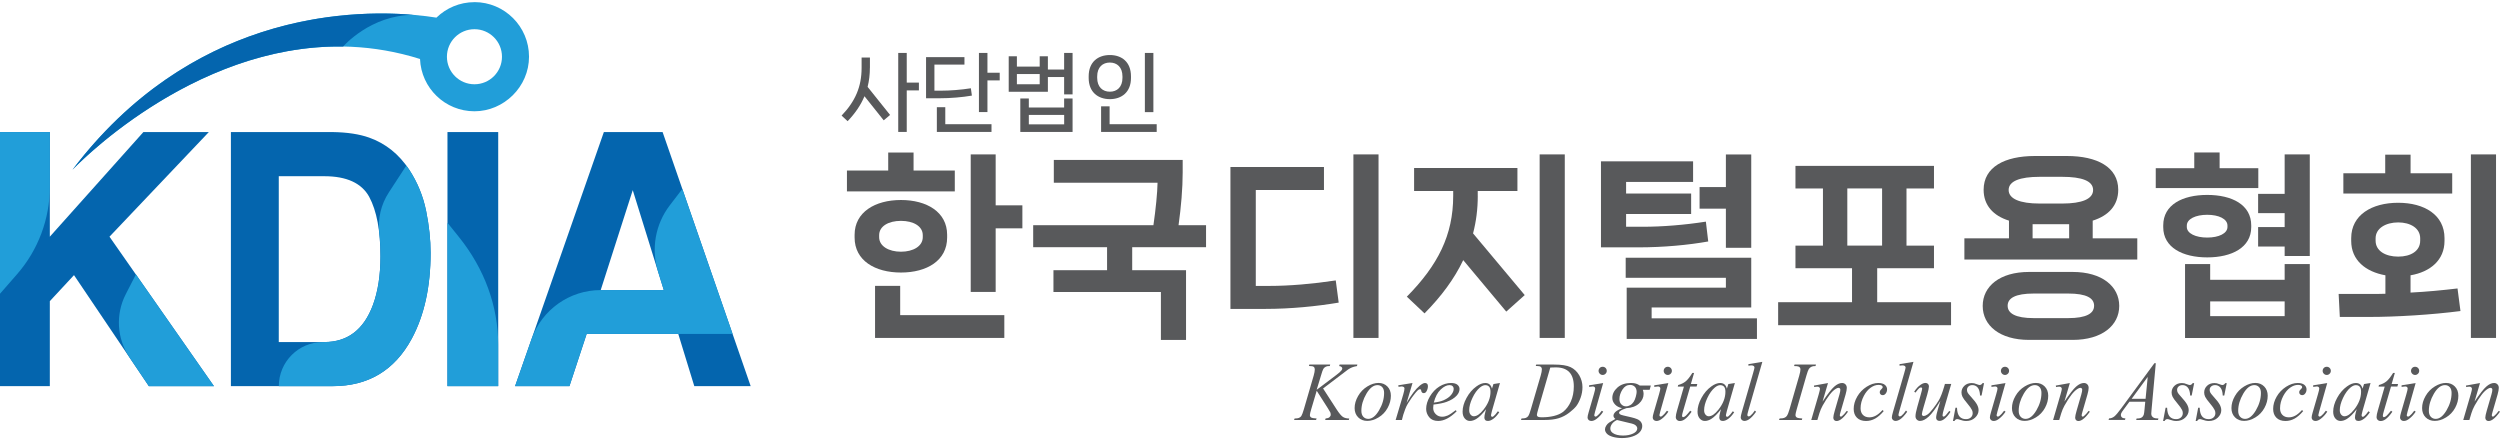 <?xml version="1.0" encoding="UTF-8"?>
<svg xmlns="http://www.w3.org/2000/svg" width="581" height="102" viewBox="0 0 581 102" fill="none">
  <g clip-path="url(#clip0_410_98)">
    <path d="M49.723 89.737H34.59L17.197 63.94L11.579 69.987V89.737H0V30.691H11.579V55.007L33.323 30.691H48.532L25.444 55.007L49.714 89.737H49.723Z" fill="#0465AE"></path>
    <path d="M0 68.274V30.691H11.579V43.41C11.579 50.887 8.872 58.107 3.957 63.734L0 68.265L0 68.274Z" fill="#219ED9"></path>
    <path d="M77.29 89.737H53.662V30.691H77.29C80.69 30.743 83.516 31.171 85.777 31.976C89.622 33.338 92.74 35.839 95.121 39.47C97.03 42.408 98.332 45.586 99.026 49.003C99.719 52.42 100.071 55.684 100.071 58.775C100.071 66.629 98.606 73.276 95.677 78.723C91.704 86.072 85.58 89.737 77.29 89.737ZM85.811 45.757C84.047 42.554 80.562 40.952 75.355 40.952H64.787V79.494H75.355C80.767 79.494 84.535 76.624 86.668 70.877C87.832 67.726 88.415 63.974 88.415 59.623C88.415 53.611 87.55 48.994 85.811 45.766V45.757Z" fill="#0465AE"></path>
    <path d="M103.992 30.691H115.785V89.737H103.992V30.691Z" fill="#0465AE"></path>
    <path d="M103.993 51.77L106.665 55.093C112.608 62.484 115.777 71.177 115.777 80.076V89.737H103.984V51.77H103.993Z" fill="#219ED9"></path>
    <path d="M157.637 77.601H136.338L132.339 89.737H119.707L140.338 30.691H153.989L174.457 89.737H161.354L157.628 77.601H157.637ZM154.271 67.426L147.052 44.19L139.601 67.426H154.271Z" fill="#0465AE"></path>
    <path d="M110.262 0.501C106.819 0.501 103.702 1.88 101.424 4.098C90.83 2.394 47.925 -1.521 16.846 39.453C16.846 39.453 53.962 -0.03 97.613 13.708C97.887 20.465 103.436 25.861 110.262 25.861C117.088 25.861 122.945 20.183 122.945 13.177C122.945 6.171 117.267 0.492 110.262 0.492V0.501ZM110.262 19.583C106.725 19.583 103.865 16.723 103.865 13.185C103.865 9.648 106.725 6.787 110.262 6.787C113.799 6.787 116.659 9.648 116.659 13.185C116.659 16.723 113.799 19.583 110.262 19.583Z" fill="#219ED9"></path>
    <path d="M96.105 3.456C86.085 3.456 79.747 10.813 79.747 10.813C44.292 10.248 16.836 39.454 16.836 39.454C44.087 3.533 80.424 2.111 96.105 3.456Z" fill="#0465AE"></path>
    <path d="M31.585 63.777L29.23 68.368C26.814 73.07 27.157 78.714 30.112 83.091L34.599 89.746H49.732L31.585 63.777Z" fill="#219ED9"></path>
    <path d="M99.025 49.002C98.332 45.585 97.03 42.407 95.12 39.469C94.897 39.127 94.658 38.81 94.426 38.484L90.359 44.728C88.543 47.512 87.764 50.843 88.14 54.149C88.329 55.82 88.423 57.644 88.423 59.622C88.423 63.973 87.841 67.725 86.676 70.876C84.543 76.615 80.767 79.493 75.363 79.493H75.046C69.385 79.493 64.795 84.083 64.795 89.745H77.298C85.588 89.745 91.712 86.07 95.685 78.73C98.614 73.283 100.079 66.628 100.079 58.783C100.079 55.682 99.728 52.428 99.034 49.011L99.025 49.002Z" fill="#219ED9"></path>
    <path d="M157.637 77.6H170.252L158.571 43.914L155.659 47.717C152.302 52.102 151.283 57.849 152.927 63.116L154.263 67.416H139.593C132.356 67.416 125.907 71.99 123.518 78.833L119.707 89.736H132.339L136.338 77.6H157.637Z" fill="#219ED9"></path>
    <path d="M221.895 39.638V44.477H196.828V39.638H206.42V35.441H212.312V39.638H221.904H221.895ZM220.114 55.209C220.114 60.553 215.412 63.337 209.383 63.337C203.354 63.337 198.609 60.553 198.609 55.209V54.567C198.609 49.274 203.405 46.481 209.383 46.481C215.361 46.481 220.114 49.265 220.114 54.567V55.209ZM209.203 66.438V73.238H233.405V78.531H203.362V66.429H209.203V66.438ZM204.313 55.115C204.313 57.213 206.548 58.498 209.383 58.498C212.218 58.498 214.453 57.222 214.453 55.115V54.661C214.453 52.562 212.26 51.329 209.383 51.329C206.505 51.329 204.313 52.562 204.313 54.661V55.115ZM231.392 47.715H237.601V53.059H231.392V67.851H225.595V35.887H231.392V47.715Z" fill="#58595B"></path>
    <path d="M280.294 57.445H263.123V62.789H275.635V79.002H269.794V67.86H244.822V62.789H257.282V57.445H240.111V52.332H268.056C268.604 48.589 268.972 44.795 269.015 42.465H244.907V37.172H274.856V40.093C274.856 43.75 274.487 48.126 273.896 52.332H280.285V57.445H280.294Z" fill="#58595B"></path>
    <path d="M285.953 71.782V38.816H307.689V44.16H291.845V66.446H295.04C299.604 66.446 305.042 65.992 310.429 65.17L311.114 70.326C305.959 71.191 299.972 71.79 294.08 71.79H285.953V71.782ZM314.531 78.54V35.887H320.372V78.54H314.531Z" fill="#58595B"></path>
    <path d="M343.435 45.522C343.435 48.58 343.067 51.458 342.339 54.241L354.346 68.579L350.055 72.416L340.052 60.451C337.997 64.784 334.982 68.853 331.06 72.827L326.949 68.947C334.16 61.641 337.723 54.652 337.723 45.522V44.383H328.636V39.039H352.65V44.383H343.426V45.522H343.435ZM357.814 35.887H363.655V78.54H357.814V35.887Z" fill="#58595B"></path>
    <path d="M396.994 56.116C392.387 56.938 386.675 57.486 380.697 57.486H372.064V37.488H393.474V42.284H377.905V44.982H393.021V49.727H377.905V52.699H381.742C386.306 52.699 391.471 52.288 396.446 51.508L396.994 56.125V56.116ZM383.84 73.974H408.316V78.77H378.042V66.848H401.096V64.561H377.811V59.902H406.989V71.456H383.84V73.965V73.974ZM401.096 57.581V48.493H394.982V43.474H401.096V35.895H406.989V57.589H401.096V57.581Z" fill="#58595B"></path>
    <path d="M436.252 70.232H453.423V75.576H413.24V70.232H430.411V62.335H417.265V57.085H423.654V43.801H417.265V38.551H449.457V43.801H443.069V57.085H449.457V62.335H436.26V70.232H436.252ZM429.315 43.792V57.077H437.399V43.792H429.315Z" fill="#58595B"></path>
    <path d="M486.343 55.388H496.706V60.321H456.523V55.388H466.886V51.277C463.229 50.138 460.994 47.714 460.994 44.108C460.994 38.815 465.884 36.254 472.915 36.254H480.357C487.345 36.254 492.278 38.815 492.278 44.108C492.278 47.765 489.992 50.138 486.343 51.277V55.388ZM481.685 63.199C488.536 63.199 492.509 66.573 492.509 71.096C492.509 75.618 488.536 78.992 481.685 78.992H471.553C464.753 78.992 460.78 75.661 460.78 71.096C460.78 66.531 464.753 63.199 471.553 63.199H481.685ZM480.64 73.93C484.887 73.93 486.669 72.834 486.669 71.053C486.669 69.271 484.887 68.218 480.64 68.218H472.649C468.402 68.218 466.578 69.271 466.578 71.053C466.578 72.834 468.402 73.93 472.649 73.93H480.64ZM474.02 47.303H479.269C483.834 47.303 486.438 46.249 486.438 44.151C486.438 42.052 483.834 41.093 479.269 41.093H474.02C469.412 41.093 466.809 42.095 466.809 44.151C466.809 46.206 469.412 47.303 474.02 47.303ZM472.375 55.388H480.871V52.099H472.375V55.388Z" fill="#58595B"></path>
    <path d="M524.83 39.091V43.699H500.996V39.091H509.946V35.434H515.838V39.091H524.83ZM523.185 52.786C523.185 57.531 518.664 59.818 512.96 59.818C507.256 59.818 502.735 57.531 502.735 52.786V52.375C502.735 47.578 507.205 45.3 512.96 45.3C518.715 45.3 523.185 47.587 523.185 52.375V52.786ZM530.953 65.025V61.376H536.794V78.549H507.804V61.376H513.645V65.025H530.953ZM508.216 52.743C508.216 54.251 510.271 55.21 512.96 55.21C515.649 55.21 517.662 54.251 517.662 52.743V52.426C517.662 50.876 515.649 49.917 512.96 49.917C510.271 49.917 508.216 50.876 508.216 52.426V52.743ZM513.645 73.47H530.953V70.044H513.645V73.47ZM530.953 35.888H536.794V59.492H530.953V57.3H524.787V52.777H530.953V49.531H524.787V45.052H530.953V35.87V35.888Z" fill="#58595B"></path>
    <path d="M560.217 67.996C563.822 67.816 567.659 67.448 571.128 67.037L571.813 72.287C565.098 73.152 556.834 73.657 550.625 73.657H543.774L543.5 68.313H551.173C552.133 68.313 553.229 68.313 554.368 68.27V63.979C549.76 63.157 546.42 60.459 546.42 55.988V55.346C546.42 49.959 551.216 47.124 557.331 47.124C563.446 47.124 568.104 49.959 568.104 55.346V55.988C568.104 60.459 564.773 63.2 560.208 63.979V67.996H560.217ZM569.894 40.272V44.974H544.596V40.272H554.325V35.938H560.217V40.272H569.894ZM552.09 55.937C552.09 58.309 554.376 59.637 557.339 59.637C560.303 59.637 562.452 58.309 562.452 55.937V55.389C562.452 53.016 560.166 51.689 557.339 51.689C554.513 51.689 552.09 53.016 552.09 55.389V55.937ZM574.236 35.887H580.077V78.54H574.236V35.887Z" fill="#58595B"></path>
    <path d="M307.484 90.282L310.678 95.215C311.252 96.089 311.723 96.646 312.091 96.894C312.468 97.134 312.956 97.262 313.564 97.262L313.462 97.613H307.972L308.058 97.262C308.495 97.219 308.803 97.117 308.983 96.945C309.163 96.774 309.257 96.594 309.257 96.389C309.257 96.2 309.223 96.012 309.163 95.841C309.111 95.712 308.931 95.404 308.614 94.907L306.002 90.813L304.735 95.078C304.529 95.763 304.418 96.217 304.418 96.457C304.418 96.697 304.504 96.885 304.684 97.005C304.863 97.134 305.3 97.219 305.994 97.262L305.84 97.613H300.744L300.864 97.262C301.361 97.254 301.686 97.202 301.866 97.125C302.123 97.014 302.303 96.868 302.423 96.688C302.585 96.431 302.791 95.892 303.031 95.07L305.3 87.284C305.471 86.685 305.557 86.214 305.557 85.845C305.557 85.597 305.48 85.4 305.317 85.263C305.155 85.126 304.838 85.066 304.375 85.066H304.187L304.298 84.715H309.137L309.043 85.066C308.64 85.066 308.349 85.1 308.152 85.203C307.878 85.34 307.681 85.503 307.553 85.717C307.424 85.922 307.236 86.445 306.996 87.284L305.994 90.59L310.576 87.139C311.184 86.685 311.586 86.325 311.775 86.059C311.886 85.897 311.946 85.743 311.946 85.614C311.946 85.503 311.886 85.391 311.766 85.28C311.646 85.169 311.466 85.1 311.226 85.075L311.321 84.723H315.449L315.363 85.075C314.918 85.152 314.532 85.254 314.224 85.374C313.916 85.494 313.599 85.665 313.282 85.88C313.188 85.94 312.571 86.411 311.432 87.284L307.493 90.273L307.484 90.282Z" fill="#58595B"></path>
    <path d="M323.241 91.977C323.241 92.927 322.993 93.87 322.488 94.794C321.983 95.719 321.28 96.465 320.381 97.004C319.482 97.552 318.608 97.818 317.76 97.818C316.913 97.818 316.185 97.544 315.637 96.987C315.088 96.43 314.814 95.719 314.814 94.837C314.814 93.904 315.08 92.97 315.619 92.037C316.15 91.103 316.87 90.358 317.769 89.81C318.668 89.262 319.533 88.996 320.364 88.996C321.195 88.996 321.888 89.27 322.428 89.818C322.967 90.367 323.241 91.086 323.241 91.968V91.977ZM321.666 91.326C321.666 90.735 321.52 90.289 321.237 89.972C320.946 89.656 320.578 89.501 320.124 89.501C319.191 89.501 318.334 90.169 317.555 91.497C316.776 92.833 316.382 94.152 316.382 95.471C316.382 96.071 316.536 96.533 316.836 96.859C317.135 97.184 317.521 97.347 317.983 97.347C318.874 97.347 319.713 96.687 320.492 95.36C321.272 94.032 321.666 92.688 321.666 91.317V91.326Z" fill="#58595B"></path>
    <path d="M324.988 89.539L328.268 89.008L326.898 93.624C328.003 91.731 329.013 90.404 329.921 89.65C330.435 89.222 330.854 89.008 331.171 89.008C331.377 89.008 331.548 89.068 331.668 89.196C331.788 89.316 331.848 89.496 331.848 89.736C331.848 90.156 331.736 90.549 331.522 90.935C331.368 91.218 331.154 91.363 330.863 91.363C330.717 91.363 330.589 91.312 330.486 91.218C330.383 91.123 330.315 90.978 330.289 90.781C330.281 90.661 330.246 90.584 330.203 90.541C330.152 90.49 330.092 90.464 330.024 90.464C329.912 90.464 329.818 90.49 329.715 90.541C329.553 90.627 329.304 90.875 328.962 91.286C328.439 91.911 327.866 92.708 327.249 93.701C326.983 94.121 326.752 94.592 326.564 95.115C326.298 95.834 326.144 96.271 326.11 96.416L325.802 97.615H324.346L326.101 91.714C326.307 91.029 326.401 90.541 326.401 90.25C326.401 90.138 326.358 90.044 326.255 89.967C326.127 89.864 325.964 89.813 325.75 89.813C325.613 89.813 325.373 89.839 325.022 89.899L324.954 89.547L324.988 89.539Z" fill="#58595B"></path>
    <path d="M333.142 94.027C333.099 94.344 333.073 94.609 333.073 94.815C333.073 95.38 333.27 95.86 333.673 96.254C334.075 96.648 334.555 96.845 335.129 96.845C335.582 96.845 336.019 96.75 336.447 96.562C336.867 96.374 337.492 95.962 338.323 95.32L338.52 95.594C337.021 97.084 335.591 97.83 334.229 97.83C333.304 97.83 332.611 97.538 332.14 96.956C331.669 96.374 331.438 95.731 331.438 95.029C331.438 94.087 331.729 93.119 332.311 92.134C332.893 91.149 333.63 90.378 334.503 89.83C335.386 89.282 336.293 89.008 337.218 89.008C337.886 89.008 338.383 89.145 338.708 89.419C339.034 89.693 339.196 90.019 339.196 90.387C339.196 90.909 338.991 91.415 338.571 91.894C338.023 92.519 337.21 93.025 336.139 93.41C335.428 93.667 334.435 93.873 333.15 94.018L333.142 94.027ZM333.21 93.564C334.144 93.453 334.914 93.273 335.497 93.016C336.276 92.665 336.859 92.254 337.252 91.766C337.646 91.278 337.835 90.824 337.835 90.387C337.835 90.121 337.749 89.907 337.586 89.744C337.415 89.582 337.175 89.496 336.867 89.496C336.225 89.496 335.54 89.839 334.812 90.524C334.084 91.209 333.553 92.228 333.21 93.573V93.564Z" fill="#58595B"></path>
    <path d="M348.592 89.008L346.742 95.449L346.537 96.314C346.52 96.399 346.511 96.468 346.511 96.519C346.511 96.622 346.545 96.708 346.605 96.785C346.657 96.845 346.717 96.87 346.794 96.87C346.879 96.87 346.982 96.819 347.119 96.716C347.367 96.536 347.693 96.151 348.104 95.577L348.429 95.808C347.993 96.468 347.539 96.973 347.076 97.316C346.614 97.658 346.186 97.83 345.792 97.83C345.518 97.83 345.312 97.761 345.175 97.624C345.038 97.487 344.97 97.29 344.97 97.033C344.97 96.725 345.038 96.314 345.175 95.808L345.372 95.097C344.541 96.177 343.779 96.939 343.085 97.367C342.589 97.675 342.092 97.83 341.612 97.83C341.133 97.83 340.747 97.641 340.413 97.256C340.079 96.87 339.908 96.348 339.908 95.671C339.908 94.661 340.208 93.599 340.816 92.485C341.424 91.363 342.186 90.472 343.12 89.804C343.848 89.273 344.533 89.008 345.184 89.008C345.569 89.008 345.894 89.111 346.151 89.316C346.408 89.522 346.605 89.856 346.734 90.327L347.076 89.248L348.584 89.016L348.592 89.008ZM345.209 89.505C344.807 89.505 344.37 89.693 343.916 90.078C343.274 90.618 342.692 91.415 342.195 92.477C341.69 93.539 341.441 94.489 341.441 95.346C341.441 95.774 341.553 96.117 341.767 96.365C341.981 96.613 342.229 96.742 342.512 96.742C343.205 96.742 343.95 96.237 344.764 95.209C345.843 93.856 346.391 92.459 346.391 91.038C346.391 90.498 346.288 90.113 346.074 89.873C345.869 89.633 345.578 89.513 345.218 89.513L345.209 89.505Z" fill="#58595B"></path>
    <path d="M356.906 85.074L357.017 84.723H361.128C362.867 84.723 364.16 84.92 364.999 85.322C365.838 85.725 366.506 86.35 367.012 87.207C367.508 88.063 367.765 88.988 367.765 89.964C367.765 90.804 367.62 91.626 367.337 92.422C367.046 93.219 366.72 93.853 366.361 94.332C365.993 94.812 365.436 95.335 364.682 95.917C363.929 96.499 363.115 96.919 362.233 97.193C361.351 97.467 360.255 97.604 358.936 97.604H353.48L353.6 97.253C354.097 97.244 354.44 97.193 354.611 97.116C354.868 97.005 355.048 96.859 355.168 96.679C355.347 96.414 355.562 95.874 355.784 95.069L358.062 87.275C358.242 86.658 358.328 86.179 358.328 85.828C358.328 85.579 358.242 85.391 358.079 85.254C357.917 85.117 357.591 85.057 357.112 85.057H356.906V85.074ZM360.28 85.433L357.488 95.078C357.283 95.797 357.172 96.251 357.172 96.414C357.172 96.516 357.206 96.611 357.274 96.705C357.343 96.799 357.428 96.868 357.548 96.893C357.711 96.953 357.977 96.979 358.345 96.979C359.338 96.979 360.263 96.876 361.111 96.671C361.959 96.465 362.661 96.157 363.209 95.754C363.98 95.163 364.597 94.358 365.059 93.322C365.521 92.285 365.753 91.112 365.753 89.793C365.753 88.303 365.393 87.198 364.691 86.47C363.989 85.742 362.944 85.382 361.582 85.382C361.248 85.382 360.811 85.391 360.28 85.416V85.433Z" fill="#58595B"></path>
    <path d="M372.578 89.007L370.694 95.67C370.566 96.124 370.506 96.39 370.506 96.475C370.506 96.578 370.54 96.655 370.6 96.724C370.66 96.792 370.729 96.818 370.814 96.818C370.908 96.818 371.02 96.766 371.157 96.664C371.516 96.381 371.885 95.97 372.253 95.448L372.587 95.67C372.159 96.33 371.653 96.886 371.063 97.332C370.634 97.666 370.223 97.837 369.829 97.837C369.572 97.837 369.358 97.76 369.196 97.606C369.033 97.452 368.947 97.255 368.947 97.023C368.947 96.792 369.024 96.398 369.187 95.859L370.42 91.602C370.626 90.908 370.72 90.471 370.72 90.291C370.72 90.154 370.669 90.043 370.574 89.949C370.48 89.863 370.343 89.812 370.172 89.812C370.035 89.812 369.744 89.846 369.307 89.915V89.546L372.587 89.015L372.578 89.007ZM372.459 85.238C372.724 85.238 372.947 85.332 373.135 85.512C373.315 85.692 373.409 85.924 373.409 86.189C373.409 86.454 373.315 86.669 373.127 86.857C372.938 87.046 372.715 87.14 372.459 87.14C372.202 87.14 371.979 87.046 371.791 86.857C371.602 86.669 371.508 86.446 371.508 86.189C371.508 85.932 371.602 85.701 371.782 85.512C371.962 85.332 372.193 85.238 372.459 85.238Z" fill="#58595B"></path>
    <path d="M383.652 89.599L383.378 90.584H381.793C381.913 90.926 381.973 91.243 381.973 91.543C381.973 92.382 381.622 93.127 380.911 93.778C380.192 94.429 379.216 94.789 377.965 94.858C377.297 95.063 376.792 95.303 376.458 95.577C376.329 95.68 376.269 95.783 376.269 95.894C376.269 96.022 376.329 96.134 376.441 96.245C376.552 96.348 376.843 96.459 377.306 96.562L379.147 96.99C380.166 97.23 380.843 97.513 381.168 97.847C381.494 98.181 381.656 98.566 381.656 99.003C381.656 99.525 381.468 99.996 381.082 100.425C380.697 100.853 380.14 101.196 379.404 101.435C378.667 101.684 377.854 101.804 376.955 101.804C376.167 101.804 375.456 101.709 374.805 101.521C374.163 101.333 373.7 101.084 373.418 100.767C373.135 100.45 372.998 100.125 372.998 99.791C372.998 99.517 373.092 99.234 373.272 98.943C373.452 98.652 373.675 98.403 373.949 98.215C374.12 98.095 374.608 97.812 375.405 97.359C375.113 97.127 374.968 96.879 374.968 96.605C374.968 96.356 375.096 96.082 375.353 95.8C375.61 95.517 376.15 95.2 376.98 94.858C376.287 94.721 375.73 94.429 375.319 93.984C374.908 93.53 374.702 93.033 374.702 92.485C374.702 91.586 375.096 90.781 375.884 90.07C376.672 89.359 377.725 89.008 379.036 89.008C379.507 89.008 379.901 89.059 380.209 89.153C380.509 89.248 380.808 89.402 381.091 89.599H383.66H383.652ZM375.798 97.607C375.285 97.838 374.899 98.138 374.634 98.506C374.368 98.874 374.24 99.234 374.24 99.594C374.24 100.014 374.428 100.356 374.814 100.63C375.362 101.024 376.158 101.221 377.212 101.221C378.119 101.221 378.89 101.067 379.532 100.759C380.175 100.45 380.5 100.056 380.5 99.568C380.5 99.32 380.38 99.089 380.14 98.866C379.901 98.643 379.438 98.463 378.762 98.326C378.385 98.249 377.4 98.009 375.807 97.615L375.798 97.607ZM380.355 91.089C380.355 90.584 380.218 90.181 379.935 89.89C379.652 89.599 379.284 89.453 378.83 89.453C378.119 89.453 377.52 89.813 377.057 90.532C376.595 91.252 376.355 91.997 376.355 92.776C376.355 93.264 376.501 93.667 376.8 93.975C377.1 94.284 377.46 94.438 377.88 94.438C378.214 94.438 378.539 94.344 378.856 94.164C379.173 93.984 379.43 93.727 379.652 93.402C379.866 93.076 380.038 92.665 380.166 92.168C380.295 91.671 380.355 91.303 380.355 91.089Z" fill="#58595B"></path>
    <path d="M387.721 89.007L385.837 95.67C385.708 96.124 385.649 96.39 385.649 96.475C385.649 96.578 385.683 96.655 385.743 96.724C385.803 96.792 385.871 96.818 385.957 96.818C386.051 96.818 386.162 96.766 386.299 96.664C386.659 96.381 387.027 95.97 387.396 95.448L387.73 95.67C387.301 96.33 386.796 96.886 386.205 97.332C385.777 97.666 385.366 97.837 384.972 97.837C384.715 97.837 384.501 97.76 384.338 97.606C384.175 97.452 384.09 97.255 384.09 97.023C384.09 96.792 384.167 96.398 384.33 95.859L385.563 91.602C385.768 90.908 385.863 90.471 385.863 90.291C385.863 90.154 385.811 90.043 385.717 89.949C385.623 89.863 385.486 89.812 385.315 89.812C385.177 89.812 384.886 89.846 384.45 89.915V89.546L387.73 89.015L387.721 89.007ZM387.593 85.238C387.858 85.238 388.081 85.332 388.269 85.512C388.449 85.692 388.543 85.924 388.543 86.189C388.543 86.454 388.449 86.669 388.261 86.857C388.072 87.046 387.849 87.14 387.593 87.14C387.336 87.14 387.113 87.046 386.925 86.857C386.736 86.669 386.642 86.446 386.642 86.189C386.642 85.932 386.736 85.701 386.916 85.512C387.096 85.332 387.327 85.238 387.593 85.238Z" fill="#58595B"></path>
    <path d="M393.707 86.652L392.962 89.239H394.453L394.29 89.838H392.808L391.173 95.448C390.993 96.048 390.907 96.442 390.907 96.613C390.907 96.725 390.933 96.802 390.984 96.862C391.036 96.922 391.095 96.947 391.164 96.947C391.318 96.947 391.532 96.836 391.789 96.613C391.943 96.485 392.277 96.099 392.808 95.448L393.125 95.688C392.543 96.536 391.995 97.136 391.472 97.487C391.121 97.727 390.761 97.847 390.402 97.847C390.119 97.847 389.896 97.761 389.717 97.581C389.537 97.41 389.451 97.187 389.451 96.913C389.451 96.57 389.554 96.048 389.759 95.346L391.344 89.847H389.914L390.008 89.479C390.702 89.29 391.284 89.008 391.746 88.631C392.209 88.254 392.723 87.603 393.296 86.669H393.716L393.707 86.652Z" fill="#58595B"></path>
    <path d="M403.188 89.008L401.338 95.449L401.132 96.314C401.115 96.399 401.107 96.468 401.107 96.519C401.107 96.622 401.141 96.708 401.201 96.785C401.252 96.845 401.312 96.87 401.389 96.87C401.475 96.87 401.578 96.819 401.715 96.716C401.963 96.536 402.289 96.151 402.7 95.577L403.025 95.808C402.588 96.468 402.134 96.973 401.672 97.316C401.21 97.658 400.781 97.83 400.387 97.83C400.113 97.83 399.908 97.761 399.771 97.624C399.634 97.487 399.565 97.29 399.565 97.033C399.565 96.725 399.634 96.314 399.771 95.808L399.968 95.097C399.137 96.177 398.375 96.939 397.681 97.367C397.184 97.675 396.688 97.83 396.208 97.83C395.729 97.83 395.343 97.641 395.009 97.256C394.675 96.87 394.504 96.348 394.504 95.671C394.504 94.661 394.804 93.599 395.412 92.485C396.02 91.363 396.782 90.472 397.715 89.804C398.443 89.273 399.128 89.008 399.779 89.008C400.165 89.008 400.49 89.111 400.747 89.316C401.004 89.522 401.201 89.856 401.329 90.327L401.672 89.248L403.179 89.016L403.188 89.008ZM399.805 89.505C399.403 89.505 398.966 89.693 398.512 90.078C397.87 90.618 397.287 91.415 396.791 92.477C396.285 93.539 396.037 94.489 396.037 95.346C396.037 95.774 396.148 96.117 396.362 96.365C396.576 96.613 396.825 96.742 397.107 96.742C397.801 96.742 398.546 96.237 399.36 95.209C400.439 93.856 400.987 92.459 400.987 91.038C400.987 90.498 400.884 90.113 400.67 89.873C400.464 89.633 400.173 89.513 399.814 89.513L399.805 89.505Z" fill="#58595B"></path>
    <path d="M409.566 84.098L406.32 95.404C406.166 95.969 406.081 96.312 406.081 96.44C406.081 96.534 406.115 96.612 406.175 96.68C406.235 96.749 406.312 96.774 406.397 96.774C406.517 96.774 406.646 96.723 406.791 96.612C407.117 96.355 407.468 95.952 407.828 95.404L408.11 95.695C407.511 96.543 406.954 97.134 406.449 97.468C406.072 97.708 405.721 97.828 405.387 97.828C405.147 97.828 404.942 97.742 404.779 97.579C404.616 97.417 404.539 97.22 404.539 97.006C404.539 96.774 404.642 96.312 404.847 95.601L407.425 86.685C407.631 85.957 407.742 85.537 407.742 85.434C407.742 85.28 407.682 85.16 407.562 85.058C407.442 84.963 407.254 84.912 406.997 84.912C406.851 84.912 406.629 84.938 406.329 84.981V84.629L409.575 84.09L409.566 84.098Z" fill="#58595B"></path>
    <path d="M418.851 97.253L418.748 97.604H413.447L413.584 97.253C414.115 97.244 414.466 97.193 414.638 97.116C414.92 97.005 415.126 96.859 415.254 96.671C415.46 96.371 415.682 95.84 415.897 95.078L418.14 87.309C418.329 86.667 418.423 86.179 418.423 85.845C418.423 85.682 418.38 85.545 418.303 85.425C418.217 85.314 418.098 85.228 417.926 85.168C417.755 85.108 417.43 85.074 416.941 85.074L417.053 84.723H422.028L421.926 85.074C421.523 85.074 421.215 85.108 421.026 85.211C420.744 85.339 420.521 85.519 420.376 85.75C420.23 85.982 420.033 86.504 419.802 87.309L417.567 95.078C417.361 95.797 417.267 96.251 417.267 96.448C417.267 96.611 417.31 96.739 417.387 96.85C417.464 96.962 417.592 97.047 417.764 97.107C417.935 97.167 418.303 97.219 418.851 97.253Z" fill="#58595B"></path>
    <path d="M424.828 89.008L423.561 93.333C424.743 91.569 425.65 90.404 426.284 89.847C426.918 89.29 427.517 89.008 428.1 89.008C428.417 89.008 428.673 89.111 428.888 89.325C429.093 89.53 429.196 89.804 429.196 90.138C429.196 90.515 429.102 91.029 428.922 91.663L427.766 95.663C427.629 96.125 427.569 96.408 427.569 96.511C427.569 96.596 427.594 96.673 427.646 96.733C427.697 96.793 427.749 96.828 427.809 96.828C427.886 96.828 427.98 96.785 428.083 96.708C428.417 96.442 428.785 96.04 429.187 95.491L429.479 95.671C428.888 96.511 428.331 97.119 427.809 97.478C427.44 97.727 427.115 97.847 426.824 97.847C426.592 97.847 426.404 97.778 426.267 97.633C426.13 97.487 426.061 97.299 426.061 97.059C426.061 96.75 426.173 96.237 426.387 95.491L427.492 91.671C427.629 91.2 427.697 90.824 427.697 90.558C427.697 90.43 427.654 90.327 427.577 90.25C427.492 90.173 427.397 90.13 427.278 90.13C427.098 90.13 426.884 90.207 426.644 90.361C426.173 90.644 425.685 91.115 425.179 91.774C424.674 92.434 424.135 93.264 423.569 94.284C423.27 94.823 423.021 95.414 422.824 96.048L422.353 97.615H420.932L422.662 91.671C422.867 90.952 422.961 90.524 422.961 90.378C422.961 90.233 422.91 90.113 422.799 90.01C422.687 89.907 422.55 89.856 422.388 89.856C422.31 89.856 422.182 89.864 421.985 89.89L421.625 89.95L421.565 89.607L424.854 89.016L424.828 89.008Z" fill="#58595B"></path>
    <path d="M437.777 95.534C437.117 96.322 436.449 96.905 435.781 97.281C435.113 97.65 434.402 97.838 433.657 97.838C432.758 97.838 432.056 97.581 431.551 97.076C431.045 96.57 430.797 95.885 430.797 95.037C430.797 94.07 431.071 93.11 431.61 92.177C432.15 91.243 432.878 90.481 433.794 89.89C434.711 89.308 435.61 89.008 436.492 89.008C437.186 89.008 437.699 89.153 438.042 89.436C438.385 89.719 438.556 90.078 438.556 90.498C438.556 90.892 438.436 91.226 438.196 91.509C438.016 91.723 437.802 91.834 437.537 91.834C437.34 91.834 437.177 91.774 437.049 91.646C436.92 91.517 436.852 91.363 436.852 91.175C436.852 91.055 436.877 90.944 436.92 90.841C436.972 90.738 437.066 90.618 437.211 90.472C437.357 90.327 437.451 90.224 437.485 90.164C437.52 90.104 437.537 90.036 437.537 89.967C437.537 89.83 437.477 89.727 437.357 89.633C437.177 89.505 436.912 89.445 436.578 89.445C435.961 89.445 435.344 89.667 434.736 90.104C434.128 90.541 433.606 91.166 433.178 91.963C432.655 92.939 432.398 93.915 432.398 94.892C432.398 95.534 432.578 96.048 432.946 96.425C433.315 96.802 433.811 96.99 434.445 96.99C434.933 96.99 435.413 96.87 435.892 96.622C436.372 96.382 436.912 95.937 437.502 95.294L437.777 95.543V95.534Z" fill="#58595B"></path>
    <path d="M444.687 84.098L441.441 95.404C441.287 95.969 441.202 96.312 441.202 96.44C441.202 96.534 441.236 96.612 441.296 96.68C441.356 96.749 441.433 96.774 441.519 96.774C441.638 96.774 441.767 96.723 441.912 96.612C442.238 96.355 442.589 95.952 442.949 95.404L443.231 95.695C442.632 96.543 442.075 97.134 441.57 97.468C441.193 97.708 440.842 97.828 440.508 97.828C440.268 97.828 440.063 97.742 439.9 97.579C439.737 97.417 439.66 97.22 439.66 97.006C439.66 96.774 439.763 96.312 439.968 95.601L442.546 86.685C442.752 85.957 442.863 85.537 442.863 85.434C442.863 85.28 442.803 85.16 442.683 85.058C442.563 84.963 442.375 84.912 442.118 84.912C441.972 84.912 441.75 84.938 441.45 84.981V84.629L444.696 84.09L444.687 84.098Z" fill="#58595B"></path>
    <path d="M453.466 89.236L451.813 94.897C451.565 95.737 451.445 96.268 451.445 96.49C451.445 96.602 451.462 96.687 451.505 96.739C451.548 96.79 451.599 96.816 451.668 96.816C451.779 96.816 451.89 96.764 452.027 96.67C452.156 96.567 452.481 96.182 453.012 95.497L453.295 95.711C452.798 96.499 452.284 97.081 451.753 97.458C451.402 97.698 451.068 97.818 450.743 97.818C450.494 97.818 450.306 97.749 450.161 97.612C450.023 97.475 449.955 97.295 449.955 97.073C449.955 96.85 449.998 96.576 450.075 96.216C450.178 95.745 450.469 94.726 450.94 93.159C449.861 94.923 448.962 96.148 448.234 96.816C447.506 97.484 446.838 97.826 446.213 97.826C445.921 97.826 445.673 97.724 445.467 97.518C445.262 97.312 445.159 97.056 445.159 96.747C445.159 96.276 445.296 95.54 445.579 94.563L446.401 91.626C446.606 90.923 446.709 90.486 446.709 90.315C446.709 90.238 446.684 90.178 446.632 90.118C446.581 90.058 446.521 90.041 446.452 90.041C446.315 90.041 446.187 90.092 446.05 90.187C445.913 90.281 445.613 90.632 445.151 91.24L444.859 91.034C445.33 90.298 445.836 89.758 446.367 89.407C446.769 89.133 447.146 88.996 447.489 88.996C447.72 88.996 447.917 89.073 448.062 89.219C448.208 89.364 448.285 89.561 448.285 89.793C448.285 90.135 448.157 90.743 447.908 91.626L447.017 94.692C446.769 95.531 446.649 96.053 446.649 96.276C446.649 96.396 446.692 96.49 446.769 96.567C446.846 96.636 446.958 96.679 447.086 96.679C447.292 96.679 447.566 96.576 447.9 96.362C448.234 96.156 448.687 95.685 449.244 94.966C449.809 94.246 450.263 93.57 450.632 92.945C450.991 92.311 451.385 91.309 451.796 89.938L452.002 89.219H453.449L453.466 89.236Z" fill="#58595B"></path>
    <path d="M461.097 89.008L460.515 91.928H460.164C460.129 91.081 459.95 90.464 459.624 90.078C459.299 89.693 458.888 89.496 458.4 89.496C458.006 89.496 457.697 89.607 457.466 89.822C457.235 90.036 457.124 90.293 457.124 90.601C457.124 90.806 457.166 91.012 457.261 91.2C457.355 91.389 457.552 91.654 457.869 91.997C458.691 92.896 459.222 93.573 459.461 94.027C459.701 94.481 459.821 94.918 459.821 95.32C459.821 95.98 459.547 96.562 458.999 97.076C458.451 97.59 457.757 97.838 456.927 97.838C456.473 97.838 455.942 97.727 455.351 97.513C455.145 97.436 454.982 97.401 454.863 97.401C454.58 97.401 454.366 97.547 454.22 97.838H453.869L454.452 94.763H454.803C454.837 95.723 455.042 96.408 455.402 96.81C455.762 97.213 456.259 97.41 456.884 97.41C457.363 97.41 457.749 97.273 458.031 97.007C458.314 96.742 458.451 96.408 458.451 96.014C458.451 95.765 458.4 95.526 458.297 95.311C458.117 94.935 457.749 94.404 457.183 93.736C456.618 93.067 456.25 92.562 456.087 92.228C455.925 91.894 455.847 91.56 455.847 91.218C455.847 90.601 456.07 90.087 456.515 89.659C456.961 89.231 457.535 89.025 458.237 89.025C458.442 89.025 458.622 89.042 458.785 89.076C458.871 89.094 459.085 89.171 459.41 89.29C459.736 89.41 459.95 89.479 460.061 89.479C460.335 89.479 460.558 89.333 460.746 89.034H461.106L461.097 89.008Z" fill="#58595B"></path>
    <path d="M466.08 89.007L464.196 95.67C464.068 96.124 464.008 96.39 464.008 96.475C464.008 96.578 464.042 96.655 464.102 96.724C464.162 96.792 464.231 96.818 464.316 96.818C464.41 96.818 464.522 96.766 464.659 96.664C465.018 96.381 465.387 95.97 465.755 95.448L466.089 95.67C465.661 96.33 465.155 96.886 464.565 97.332C464.136 97.666 463.725 97.837 463.331 97.837C463.074 97.837 462.86 97.76 462.698 97.606C462.535 97.452 462.449 97.255 462.449 97.023C462.449 96.792 462.526 96.398 462.689 95.859L463.922 91.602C464.128 90.908 464.222 90.471 464.222 90.291C464.222 90.154 464.171 90.043 464.076 89.949C463.982 89.863 463.845 89.812 463.674 89.812C463.537 89.812 463.246 89.846 462.809 89.915V89.546L466.089 89.015L466.08 89.007ZM465.96 85.238C466.226 85.238 466.449 85.332 466.637 85.512C466.817 85.692 466.911 85.924 466.911 86.189C466.911 86.454 466.817 86.669 466.628 86.857C466.44 87.046 466.217 87.14 465.96 87.14C465.704 87.14 465.481 87.046 465.292 86.857C465.104 86.669 465.01 86.446 465.01 86.189C465.01 85.932 465.104 85.701 465.284 85.512C465.464 85.332 465.695 85.238 465.96 85.238Z" fill="#58595B"></path>
    <path d="M476.007 91.977C476.007 92.927 475.759 93.87 475.253 94.794C474.748 95.719 474.046 96.465 473.147 97.004C472.247 97.552 471.374 97.818 470.526 97.818C469.678 97.818 468.95 97.544 468.402 96.987C467.854 96.43 467.58 95.719 467.58 94.837C467.58 93.904 467.846 92.97 468.385 92.037C468.916 91.103 469.635 90.358 470.535 89.81C471.434 89.262 472.299 88.996 473.13 88.996C473.96 88.996 474.654 89.27 475.194 89.818C475.733 90.367 476.007 91.086 476.007 91.968V91.977ZM474.431 91.326C474.431 90.735 474.286 90.289 474.003 89.972C473.712 89.656 473.344 89.501 472.89 89.501C471.956 89.501 471.1 90.169 470.321 91.497C469.541 92.833 469.147 94.152 469.147 95.471C469.147 96.071 469.301 96.533 469.601 96.859C469.901 97.184 470.286 97.347 470.749 97.347C471.639 97.347 472.479 96.687 473.258 95.36C474.037 94.032 474.431 92.688 474.431 91.317V91.326Z" fill="#58595B"></path>
    <path d="M481.033 89.008L479.766 93.333C480.948 91.569 481.855 90.404 482.489 89.847C483.123 89.29 483.722 89.008 484.305 89.008C484.622 89.008 484.879 89.111 485.093 89.325C485.298 89.53 485.401 89.804 485.401 90.138C485.401 90.515 485.307 91.029 485.127 91.663L483.971 95.663C483.834 96.125 483.774 96.408 483.774 96.511C483.774 96.596 483.799 96.673 483.851 96.733C483.902 96.793 483.954 96.828 484.014 96.828C484.091 96.828 484.185 96.785 484.288 96.708C484.622 96.442 484.99 96.04 485.392 95.491L485.684 95.671C485.093 96.511 484.536 97.119 484.014 97.478C483.645 97.727 483.32 97.847 483.029 97.847C482.798 97.847 482.609 97.778 482.472 97.633C482.335 97.487 482.267 97.299 482.267 97.059C482.267 96.75 482.378 96.237 482.592 95.491L483.697 91.671C483.834 91.2 483.902 90.824 483.902 90.558C483.902 90.43 483.859 90.327 483.782 90.25C483.697 90.173 483.603 90.13 483.483 90.13C483.303 90.13 483.089 90.207 482.849 90.361C482.378 90.644 481.89 91.115 481.384 91.774C480.879 92.434 480.34 93.264 479.774 94.284C479.475 94.823 479.226 95.414 479.029 96.048L478.558 97.615H477.137L478.867 91.671C479.072 90.952 479.166 90.524 479.166 90.378C479.166 90.233 479.115 90.113 479.004 90.01C478.892 89.907 478.755 89.856 478.593 89.856C478.516 89.856 478.387 89.864 478.19 89.89L477.83 89.95L477.77 89.607L481.059 89.016L481.033 89.008Z" fill="#58595B"></path>
    <path d="M501.006 84.423L500.029 95.137C499.978 95.634 499.952 95.968 499.952 96.122C499.952 96.379 500.004 96.567 500.098 96.705C500.218 96.884 500.38 97.022 500.586 97.116C500.792 97.201 501.134 97.253 501.622 97.253L501.519 97.604H496.45L496.552 97.253H496.766C497.178 97.253 497.512 97.167 497.777 96.987C497.957 96.867 498.102 96.67 498.205 96.388C498.274 96.191 498.342 95.728 498.402 95L498.556 93.364H494.874L493.564 95.137C493.264 95.54 493.075 95.822 492.998 95.994C492.921 96.165 492.887 96.328 492.887 96.482C492.887 96.687 492.973 96.859 493.135 97.004C493.298 97.15 493.572 97.227 493.949 97.244L493.846 97.595H490.035L490.138 97.244C490.609 97.227 491.02 97.064 491.38 96.773C491.739 96.482 492.27 95.848 492.981 94.889L500.68 84.414H501.014L501.006 84.423ZM499.13 87.592L495.396 92.679H498.633L499.13 87.592Z" fill="#58595B"></path>
    <path d="M509.929 89.008L509.347 91.928H508.996C508.961 91.081 508.782 90.464 508.456 90.078C508.131 89.693 507.72 89.496 507.232 89.496C506.838 89.496 506.529 89.607 506.298 89.822C506.067 90.036 505.955 90.293 505.955 90.601C505.955 90.806 505.998 91.012 506.093 91.2C506.187 91.389 506.384 91.654 506.701 91.997C507.523 92.896 508.054 93.573 508.293 94.027C508.533 94.481 508.653 94.918 508.653 95.32C508.653 95.98 508.379 96.562 507.831 97.076C507.283 97.59 506.589 97.838 505.759 97.838C505.305 97.838 504.774 97.727 504.183 97.513C503.977 97.436 503.815 97.401 503.695 97.401C503.412 97.401 503.198 97.547 503.052 97.838H502.701L503.284 94.763H503.635C503.669 95.723 503.874 96.408 504.234 96.81C504.594 97.213 505.091 97.41 505.716 97.41C506.195 97.41 506.581 97.273 506.863 97.007C507.146 96.742 507.283 96.408 507.283 96.014C507.283 95.765 507.232 95.526 507.129 95.311C506.949 94.935 506.581 94.404 506.015 93.736C505.45 93.067 505.082 92.562 504.919 92.228C504.757 91.894 504.679 91.56 504.679 91.218C504.679 90.601 504.902 90.087 505.347 89.659C505.793 89.231 506.367 89.025 507.069 89.025C507.274 89.025 507.454 89.042 507.617 89.076C507.703 89.094 507.917 89.171 508.242 89.29C508.568 89.41 508.782 89.479 508.893 89.479C509.167 89.479 509.39 89.333 509.578 89.034H509.938L509.929 89.008Z" fill="#58595B"></path>
    <path d="M517.5 89.008L516.917 91.928H516.566C516.532 91.081 516.352 90.464 516.026 90.078C515.701 89.693 515.29 89.496 514.802 89.496C514.408 89.496 514.1 89.607 513.868 89.822C513.637 90.036 513.526 90.293 513.526 90.601C513.526 90.806 513.569 91.012 513.663 91.2C513.757 91.389 513.954 91.654 514.271 91.997C515.093 92.896 515.624 93.573 515.864 94.027C516.104 94.481 516.223 94.918 516.223 95.32C516.223 95.98 515.949 96.562 515.401 97.076C514.853 97.59 514.16 97.838 513.329 97.838C512.875 97.838 512.344 97.727 511.753 97.513C511.548 97.436 511.385 97.401 511.265 97.401C510.982 97.401 510.768 97.547 510.623 97.838H510.271L510.854 94.763H511.205C511.239 95.723 511.445 96.408 511.804 96.81C512.164 97.213 512.661 97.41 513.286 97.41C513.766 97.41 514.151 97.273 514.434 97.007C514.716 96.742 514.853 96.408 514.853 96.014C514.853 95.765 514.802 95.526 514.699 95.311C514.519 94.935 514.151 94.404 513.586 93.736C513.021 93.067 512.652 92.562 512.49 92.228C512.327 91.894 512.25 91.56 512.25 91.218C512.25 90.601 512.472 90.087 512.918 89.659C513.363 89.231 513.937 89.025 514.639 89.025C514.845 89.025 515.025 89.042 515.187 89.076C515.273 89.094 515.487 89.171 515.812 89.29C516.138 89.41 516.352 89.479 516.463 89.479C516.737 89.479 516.96 89.333 517.148 89.034H517.508L517.5 89.008Z" fill="#58595B"></path>
    <path d="M527.015 91.977C527.015 92.927 526.767 93.87 526.261 94.794C525.756 95.719 525.054 96.465 524.155 97.004C523.255 97.552 522.382 97.818 521.534 97.818C520.686 97.818 519.958 97.544 519.41 96.987C518.862 96.43 518.588 95.719 518.588 94.837C518.588 93.904 518.853 92.97 519.393 92.037C519.924 91.103 520.643 90.358 521.542 89.81C522.442 89.262 523.307 88.996 524.137 88.996C524.968 88.996 525.662 89.27 526.201 89.818C526.741 90.367 527.015 91.086 527.015 91.968V91.977ZM525.439 91.326C525.439 90.735 525.294 90.289 525.011 89.972C524.72 89.656 524.351 89.501 523.898 89.501C522.964 89.501 522.108 90.169 521.328 91.497C520.549 92.833 520.155 94.152 520.155 95.471C520.155 96.071 520.309 96.533 520.609 96.859C520.909 97.184 521.294 97.347 521.757 97.347C522.647 97.347 523.487 96.687 524.266 95.36C525.045 94.032 525.439 92.688 525.439 91.317V91.326Z" fill="#58595B"></path>
    <path d="M535.261 95.534C534.602 96.322 533.934 96.905 533.266 97.281C532.598 97.65 531.887 97.838 531.142 97.838C530.242 97.838 529.54 97.581 529.035 97.076C528.53 96.57 528.281 95.885 528.281 95.037C528.281 94.07 528.555 93.11 529.095 92.177C529.634 91.243 530.362 90.481 531.279 89.89C532.195 89.308 533.094 89.008 533.976 89.008C534.67 89.008 535.184 89.153 535.526 89.436C535.869 89.719 536.04 90.078 536.04 90.498C536.04 90.892 535.92 91.226 535.681 91.509C535.501 91.723 535.287 91.834 535.021 91.834C534.824 91.834 534.661 91.774 534.533 91.646C534.405 91.517 534.336 91.363 534.336 91.175C534.336 91.055 534.362 90.944 534.405 90.841C534.456 90.738 534.55 90.618 534.696 90.472C534.841 90.327 534.935 90.224 534.97 90.164C535.004 90.104 535.021 90.036 535.021 89.967C535.021 89.83 534.961 89.727 534.841 89.633C534.661 89.505 534.396 89.445 534.062 89.445C533.445 89.445 532.829 89.667 532.221 90.104C531.613 90.541 531.09 91.166 530.662 91.963C530.14 92.939 529.883 93.915 529.883 94.892C529.883 95.534 530.063 96.048 530.431 96.425C530.799 96.802 531.296 96.99 531.93 96.99C532.418 96.99 532.897 96.87 533.377 96.622C533.856 96.382 534.396 95.937 534.987 95.294L535.261 95.543V95.534Z" fill="#58595B"></path>
    <path d="M540.854 89.007L538.97 95.67C538.841 96.124 538.781 96.39 538.781 96.475C538.781 96.578 538.816 96.655 538.876 96.724C538.935 96.792 539.004 96.818 539.09 96.818C539.184 96.818 539.295 96.766 539.432 96.664C539.792 96.381 540.16 95.97 540.528 95.448L540.862 95.67C540.434 96.33 539.929 96.886 539.338 97.332C538.91 97.666 538.499 97.837 538.105 97.837C537.848 97.837 537.634 97.76 537.471 97.606C537.308 97.452 537.223 97.255 537.223 97.023C537.223 96.792 537.3 96.398 537.462 95.859L538.696 91.602C538.901 90.908 538.995 90.471 538.995 90.291C538.995 90.154 538.944 90.043 538.85 89.949C538.756 89.863 538.619 89.812 538.447 89.812C538.31 89.812 538.019 89.846 537.582 89.915V89.546L540.862 89.015L540.854 89.007ZM540.734 85.238C540.999 85.238 541.222 85.332 541.41 85.512C541.59 85.692 541.685 85.924 541.685 86.189C541.685 86.454 541.59 86.669 541.402 86.857C541.213 87.046 540.991 87.14 540.734 87.14C540.477 87.14 540.254 87.046 540.066 86.857C539.878 86.669 539.783 86.446 539.783 86.189C539.783 85.932 539.877 85.701 540.057 85.512C540.237 85.332 540.468 85.238 540.734 85.238Z" fill="#58595B"></path>
    <path d="M550.916 89.008L549.066 95.449L548.861 96.314C548.844 96.399 548.835 96.468 548.835 96.519C548.835 96.622 548.869 96.708 548.929 96.785C548.981 96.845 549.041 96.87 549.118 96.87C549.204 96.87 549.306 96.819 549.443 96.716C549.692 96.536 550.017 96.151 550.428 95.577L550.754 95.808C550.317 96.468 549.863 96.973 549.4 97.316C548.938 97.658 548.51 97.83 548.116 97.83C547.842 97.83 547.636 97.761 547.499 97.624C547.362 97.487 547.294 97.29 547.294 97.033C547.294 96.725 547.362 96.314 547.499 95.808L547.696 95.097C546.866 96.177 546.103 96.939 545.41 97.367C544.913 97.675 544.416 97.83 543.937 97.83C543.457 97.83 543.072 97.641 542.738 97.256C542.404 96.87 542.232 96.348 542.232 95.671C542.232 94.661 542.532 93.599 543.14 92.485C543.748 91.363 544.51 90.472 545.444 89.804C546.172 89.273 546.857 89.008 547.508 89.008C547.893 89.008 548.219 89.111 548.476 89.316C548.732 89.522 548.929 89.856 549.058 90.327L549.4 89.248L550.908 89.016L550.916 89.008ZM547.534 89.505C547.131 89.505 546.694 89.693 546.24 90.078C545.598 90.618 545.016 91.415 544.519 92.477C544.014 93.539 543.765 94.489 543.765 95.346C543.765 95.774 543.877 96.117 544.091 96.365C544.305 96.613 544.553 96.742 544.836 96.742C545.53 96.742 546.275 96.237 547.088 95.209C548.167 93.856 548.715 92.459 548.715 91.038C548.715 90.498 548.613 90.113 548.398 89.873C548.193 89.633 547.902 89.513 547.542 89.513L547.534 89.505Z" fill="#58595B"></path>
    <path d="M556.569 86.652L555.824 89.239H557.314L557.151 89.838H555.67L554.034 95.448C553.854 96.048 553.768 96.442 553.768 96.613C553.768 96.725 553.794 96.802 553.845 96.862C553.897 96.922 553.957 96.947 554.025 96.947C554.179 96.947 554.394 96.836 554.651 96.613C554.805 96.485 555.139 96.099 555.67 95.448L555.986 95.688C555.404 96.536 554.856 97.136 554.334 97.487C553.983 97.727 553.623 97.847 553.263 97.847C552.981 97.847 552.758 97.761 552.578 97.581C552.398 97.41 552.312 97.187 552.312 96.913C552.312 96.57 552.415 96.048 552.621 95.346L554.205 89.847H552.775L552.869 89.479C553.563 89.29 554.145 89.008 554.608 88.631C555.07 88.254 555.584 87.603 556.158 86.669H556.577L556.569 86.652Z" fill="#58595B"></path>
    <path d="M561.399 89.007L559.515 95.67C559.386 96.124 559.326 96.39 559.326 96.475C559.326 96.578 559.36 96.655 559.42 96.724C559.48 96.792 559.549 96.818 559.635 96.818C559.729 96.818 559.84 96.766 559.977 96.664C560.337 96.381 560.705 95.97 561.073 95.448L561.407 95.67C560.979 96.33 560.474 96.886 559.883 97.332C559.455 97.666 559.044 97.837 558.65 97.837C558.393 97.837 558.179 97.76 558.016 97.606C557.853 97.452 557.768 97.255 557.768 97.023C557.768 96.792 557.845 96.398 558.007 95.859L559.241 91.602C559.446 90.908 559.54 90.471 559.54 90.291C559.54 90.154 559.489 90.043 559.395 89.949C559.301 89.863 559.164 89.812 558.992 89.812C558.855 89.812 558.564 89.846 558.127 89.915V89.546L561.407 89.015L561.399 89.007ZM561.27 85.238C561.536 85.238 561.758 85.332 561.947 85.512C562.127 85.692 562.221 85.924 562.221 86.189C562.221 86.454 562.127 86.669 561.938 86.857C561.75 87.046 561.527 87.14 561.27 87.14C561.013 87.14 560.791 87.046 560.602 86.857C560.414 86.669 560.32 86.446 560.32 86.189C560.32 85.932 560.414 85.701 560.594 85.512C560.774 85.332 561.005 85.238 561.27 85.238Z" fill="#58595B"></path>
    <path d="M571.323 91.977C571.323 92.927 571.075 93.87 570.57 94.794C570.065 95.719 569.362 96.465 568.463 97.004C567.564 97.552 566.69 97.818 565.842 97.818C564.995 97.818 564.267 97.544 563.719 96.987C563.17 96.43 562.896 95.719 562.896 94.837C562.896 93.904 563.162 92.97 563.701 92.037C564.232 91.103 564.952 90.358 565.851 89.81C566.75 89.262 567.615 88.996 568.446 88.996C569.277 88.996 569.97 89.27 570.51 89.818C571.049 90.367 571.323 91.086 571.323 91.968V91.977ZM569.748 91.326C569.748 90.735 569.602 90.289 569.319 89.972C569.028 89.656 568.66 89.501 568.206 89.501C567.273 89.501 566.416 90.169 565.637 91.497C564.858 92.833 564.464 94.152 564.464 95.471C564.464 96.071 564.618 96.533 564.918 96.859C565.217 97.184 565.603 97.347 566.065 97.347C566.956 97.347 567.795 96.687 568.574 95.36C569.354 94.032 569.748 92.688 569.748 91.317V91.326Z" fill="#58595B"></path>
    <path d="M576.352 89.008L575.084 93.333C576.266 91.569 577.174 90.404 577.808 89.847C578.441 89.29 579.041 89.008 579.623 89.008C579.94 89.008 580.197 89.111 580.411 89.325C580.617 89.53 580.719 89.804 580.719 90.138C580.719 90.515 580.625 91.029 580.445 91.663L579.289 95.663C579.152 96.125 579.092 96.408 579.092 96.511C579.092 96.596 579.118 96.673 579.169 96.733C579.221 96.793 579.272 96.828 579.332 96.828C579.409 96.828 579.503 96.785 579.606 96.708C579.94 96.442 580.308 96.04 580.711 95.491L581.002 95.671C580.411 96.511 579.854 97.119 579.332 97.478C578.964 97.727 578.638 97.847 578.347 97.847C578.116 97.847 577.927 97.778 577.79 97.633C577.653 97.487 577.585 97.299 577.585 97.059C577.585 96.75 577.696 96.237 577.91 95.491L579.015 91.671C579.152 91.2 579.221 90.824 579.221 90.558C579.221 90.43 579.178 90.327 579.101 90.25C579.015 90.173 578.921 90.13 578.801 90.13C578.621 90.13 578.407 90.207 578.167 90.361C577.696 90.644 577.208 91.115 576.703 91.774C576.198 92.434 575.658 93.264 575.093 94.284C574.793 94.823 574.545 95.414 574.348 96.048L573.877 97.615H572.455L574.185 91.671C574.391 90.952 574.485 90.524 574.485 90.378C574.485 90.233 574.433 90.113 574.322 90.01C574.211 89.907 574.074 89.856 573.911 89.856C573.834 89.856 573.705 89.864 573.508 89.89L573.149 89.95L573.089 89.607L576.377 89.016L576.352 89.008Z" fill="#58595B"></path>
    <path d="M202.163 15.761C202.163 17.303 201.983 18.784 201.632 20.189L206.856 26.715L205.375 27.966L200.904 22.364C200.056 24.403 198.763 26.304 196.99 28.163L195.586 26.861C198.772 23.538 200.236 20.155 200.236 15.761V13.363H202.172V15.761H202.163ZM213.553 19.204V21.003H210.727V30.655H208.749V12.301H210.727V19.204H213.553Z" fill="#58595B"></path>
    <path d="M225.86 22.219C223.668 22.596 220.953 22.835 218.384 22.835H215.215V13.277H224.139V15.016H217.159V21.071H218.743C220.781 21.071 223.351 20.874 225.629 20.514L225.868 22.219H225.86ZM219.685 24.908V28.865H230.425V30.664H217.724V24.908H219.685ZM229.482 16.909H232.334V18.69H229.482V26.047H227.504V12.301H229.482V16.909Z" fill="#58595B"></path>
    <path d="M247.304 12.301H249.265V21.936H247.304V17.902H243.527V21.328H234.424V13.08H236.325V15.478H241.626V13.08H243.527V16.163H247.304V12.309V12.301ZM236.325 19.581H241.626V17.208H236.325V19.581ZM247.304 24.985V22.887H249.265V30.664H237.121V22.887H239.1V24.985H247.313H247.304ZM239.1 28.899H247.313V26.707H239.1V28.899Z" fill="#58595B"></path>
    <path d="M253.008 18.116V17.739C253.008 14.373 255.2 12.789 257.932 12.789C260.664 12.789 262.839 14.373 262.839 17.739V18.116C262.839 21.439 260.647 23.041 257.932 23.041C255.217 23.041 253.008 21.439 253.008 18.116ZM260.861 18.082V17.765C260.861 15.59 259.576 14.536 257.932 14.536C256.288 14.536 254.986 15.581 254.986 17.765V18.082C254.986 20.24 256.271 21.311 257.932 21.311C259.594 21.311 260.861 20.24 260.861 18.082ZM255.894 30.664V24.711H257.872V28.865H268.817V30.664H255.894ZM266.068 26.056V12.301H268.046V26.056H266.068Z" fill="#58595B"></path>
  </g>
  <defs>
    <clipPath id="clip0_410_98">
      <rect width="581" height="101.313" fill="white" transform="translate(0 0.5)"></rect>
    </clipPath>
  </defs>
</svg>
